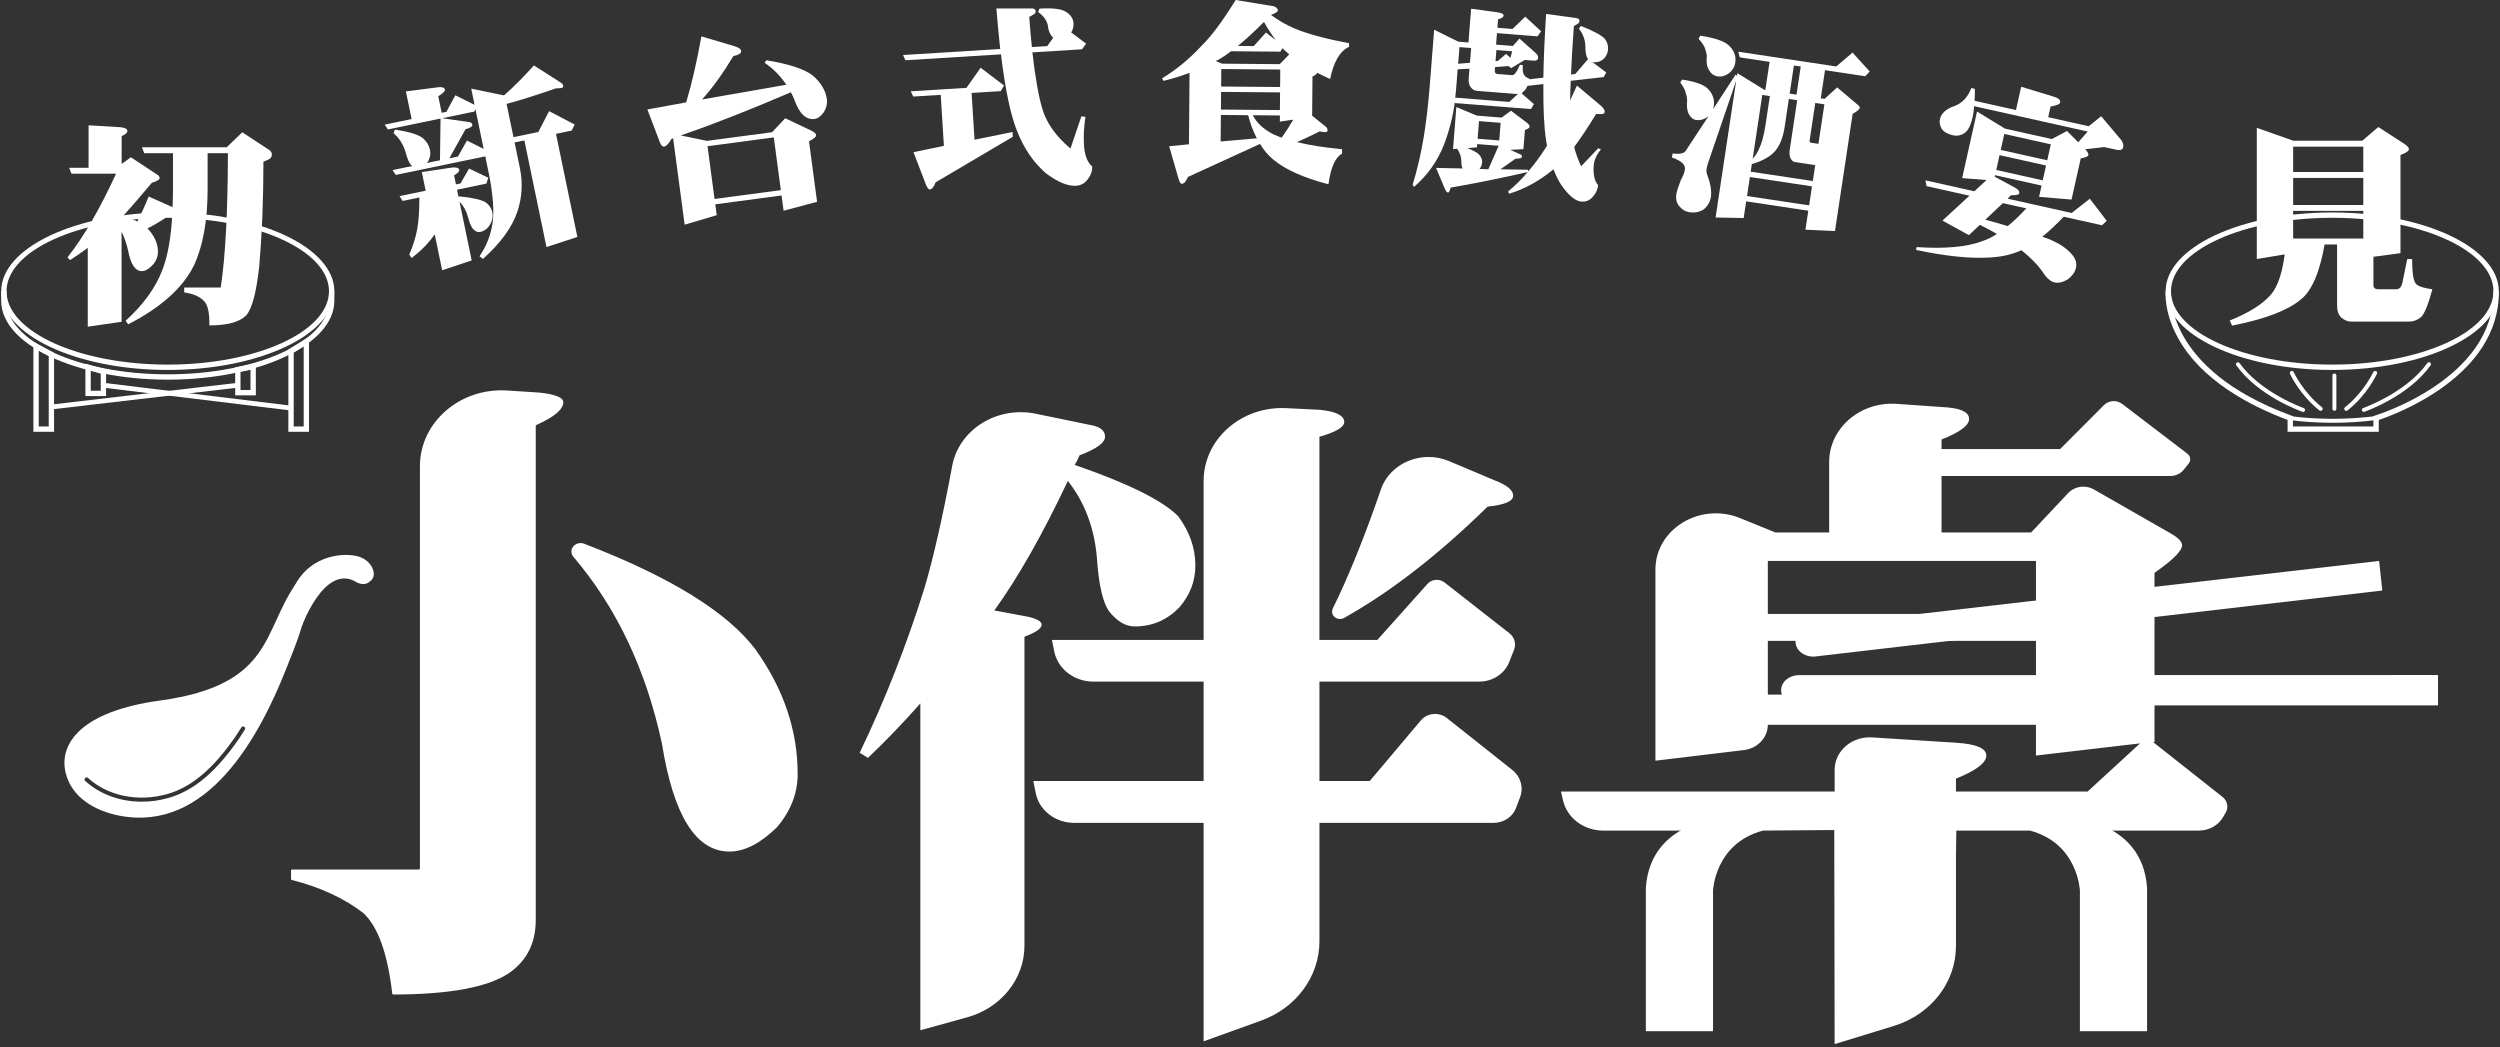<svg width="716" height="300" viewBox="0 0 716 300" fill="none" xmlns="http://www.w3.org/2000/svg">
<rect x="0" y="0" width="716" height="300" fill="#333333" stroke="none"/>
<path d="M25.405 35.888L34.48 36.435C35.807 36.555 36.475 36.915 36.475 37.523C36.475 38.047 35.927 38.535 34.84 38.977V46.95L37.502 45.045L44.702 49.807C45.385 50.167 45.73 50.557 45.73 50.955C45.73 51.435 44.98 51.9 43.487 52.35C40.337 56.1 37.637 59.227 35.38 61.733C36.955 62.295 38.267 62.865 39.31 63.428C40.397 61.373 41.492 58.987 42.58 56.288L49.24 59.25L49.42 59.31C49.502 57.66 49.54 55.92 49.54 54.105V43.875H41.312L40.645 42.18H64.915L69.392 37.883L77.08 42.938C77.605 43.29 77.867 43.74 77.867 44.295C77.867 44.903 77.545 45.367 76.9 45.69L75.445 46.297C75.445 57.03 75.04 67.058 74.237 76.373C73.427 83.715 72.197 88.358 70.547 90.293C68.65 92.228 65.125 93.195 59.957 93.195C60.04 89.647 59.53 87.323 58.442 86.235C57.272 84.945 55.375 84.12 52.75 83.752V82.358H63.22C64.555 73.56 65.237 60.735 65.275 43.867H59.462V54.157C59.462 63.195 58.135 70.537 55.465 76.185C52.24 82.56 45.985 88.125 36.707 92.888L35.98 91.86C40.982 87.345 44.47 82.537 46.45 77.46C48.025 73.463 48.992 68.078 49.352 61.305C49.15 61.388 48.97 61.425 48.805 61.425C46.547 63.038 44.35 64.373 42.205 65.422C42.407 65.588 42.565 65.745 42.692 65.91C44.387 67.89 45.235 69.945 45.235 72.082C45.235 73.455 44.755 74.707 43.78 75.832C42.647 77.04 41.605 77.647 40.63 77.647C38.732 77.647 37.42 75.69 36.692 71.775C36.25 69.795 35.62 67.98 34.817 66.33V92.168L25.135 93.562V70.987C23.32 72.323 21.625 73.493 20.05 74.498L19.322 73.71C23.882 67.98 28.525 59.992 33.242 49.748H20.47L19.802 48.053H25.367V35.888H25.405Z" fill="white"/>
<path d="M272.702 133.455C274.637 123.03 285.527 116.205 296.634 118.492L312.542 121.77C315.174 122.257 316.487 123.36 316.487 125.077C316.487 126.795 314.049 128.565 309.182 130.402C308.784 131.385 308.319 132.3 307.802 133.155C323.064 138.42 332.942 143.317 337.419 147.84C340.704 152.25 342.354 156.96 342.354 161.977C342.354 166.387 340.839 170.362 337.817 173.91C334.262 177.585 329.987 179.415 324.984 179.415C322.479 179.415 320.117 178.072 317.874 175.372C315.902 172.927 314.649 167.602 314.124 159.397C313.337 150.952 310.569 143.73 305.837 137.73C298.599 153.03 291.624 165.33 284.912 174.637L284.717 174.825L294.587 176.662C297.084 177.277 298.337 178.012 298.337 178.867C298.337 179.97 296.687 181.132 293.402 182.355V270.885C293.402 280.343 286.719 288.675 276.969 291.368L263.589 295.065V201.458C258.722 206.963 253.719 212.168 248.582 217.065L246.212 215.595C253.449 200.542 259.637 184.815 264.767 168.412C267.377 159.562 270.024 147.908 272.702 133.463V133.455ZM413.687 166.8L432.264 181.335C433.757 182.497 434.297 184.41 433.622 186.112L432.204 189.675C430.884 193.005 427.472 195.21 423.662 195.21H377.889V223.673H392.297L406.937 206.317C408.752 204.165 412.119 203.858 414.354 205.628L433.104 220.5C435.519 222.412 436.412 225.51 435.362 228.292L434.177 231.427C433.217 233.97 430.629 235.673 427.734 235.673H377.889V269.595C377.889 279.652 371.244 288.682 361.157 292.312L344.717 298.237V235.665H307.637C302.237 235.665 297.609 232.08 296.634 227.145L295.952 223.673H344.717V195.21H313.127C307.637 195.21 302.927 191.565 301.929 186.548L301.284 183.285H344.717V137.76C344.717 125.782 355.517 116.257 368.379 116.895L378.084 117.375C382.689 117.862 384.992 119.025 384.992 120.862C384.992 122.332 382.622 123.742 377.882 125.085V183.285H394.464L408.849 167.205C410.064 165.847 412.232 165.667 413.679 166.807L413.687 166.8ZM395.492 140.152C398.102 132.57 407.222 128.775 415.022 132.067L428.034 137.557C431.589 138.907 433.367 140.377 433.367 141.967C433.367 143.557 430.929 144.6 426.062 145.088C411.932 158.925 398.222 169.553 384.932 176.985C383.799 177.615 382.329 177.202 381.737 176.107C381.429 175.53 381.414 174.87 381.707 174.285C386.237 165.097 390.834 153.72 395.499 140.152H395.492Z" fill="white"/>
<path d="M646.345 36.615L656.815 40.305H676.548L681.145 36.375L688.713 41.28C689.523 41.843 689.92 42.307 689.92 42.675C689.92 43.237 689.11 43.807 687.498 44.37V72.51L679.75 73.537V81.705C679.75 82.433 680.215 82.815 681.145 82.853H686.23C687.16 82.853 687.768 82.23 688.045 80.978L689.433 74.198H690.828C690.828 78.315 691.233 80.715 692.035 81.397C692.718 82.043 694.255 82.53 696.633 82.853C695.463 87.172 694.39 89.812 693.423 90.78C692.373 91.665 691.203 92.108 689.913 92.108H673.39C672.378 92.108 671.41 91.703 670.488 90.9C669.723 90.135 669.34 89.002 669.34 87.51V70.02H665.77C664.315 78.248 661.975 83.558 658.75 85.935C655 89.002 648.505 91.44 639.265 93.255L638.598 91.8C644.125 89.58 648.078 87.082 650.463 84.293C652.36 81.99 653.65 78.18 654.333 72.855L646.345 74.183V36.6V36.615ZM656.755 49.267H676.848V42.008H656.755V49.267ZM656.755 58.703H676.848V50.955H656.755V58.703ZM656.755 68.325H676.848V60.398H656.755V68.325Z" fill="white"/>
<path d="M116.23 26.183L125.537 24.983C126.67 24.863 127.3 25.087 127.42 25.657C127.51 26.085 126.872 26.73 125.515 27.57L126.497 32.31L127.847 32.032L130.405 27.285L135.917 30.023L134.957 25.387L144.347 27.315C146.95 25.05 149.807 22.192 152.912 18.742L160.487 23.58C160.967 23.895 161.23 24.172 161.282 24.427C161.372 24.855 161.222 25.117 160.825 25.2C160.502 25.267 159.962 25.305 159.22 25.305C153.632 27.247 148.915 28.733 145.082 29.753L147.062 39.285L154.172 37.807L157.262 31.83L164.575 35.655L163.757 37.395L159.235 38.333L165.355 67.86L156.512 70.763L150.182 40.215L147.377 40.792L148.93 48.285C149.762 52.492 149.515 56.61 148.172 60.638C146.635 65.153 143.357 69.653 138.325 74.145L137.327 73.395C139.345 70.47 140.597 67.23 141.1 63.675C141.542 60.398 141.205 55.883 140.087 50.115L138.985 44.782L113.342 50.1L112.435 48.712L118.09 47.542C118 47.483 117.94 47.445 117.895 47.415C117.265 46.913 116.672 45.593 116.117 43.455C115.442 41.273 114.302 39.502 112.712 38.145L113.117 37.11C117.1 37.71 119.762 38.528 121.097 39.555C122.192 40.492 122.875 41.625 123.152 42.953C123.377 44.032 123.205 45.097 122.635 46.148C122.492 46.365 122.357 46.545 122.237 46.68L126.01 45.9L126.175 33.953L111.092 37.08L110.185 35.693L117.887 34.095L116.245 26.175L116.23 26.183ZM134.357 48.278L139.847 50.903L139.3 52.59L130.892 54.33L131.335 56.483L131.455 56.235C135.28 56.602 137.83 57.18 139.12 57.96C140.14 58.725 140.762 59.663 140.995 60.773C141.242 61.958 141.032 63.127 140.372 64.275C139.682 65.468 138.707 66.195 137.455 66.45C136.877 66.57 136.285 66.338 135.677 65.752C135.1 65.31 134.545 64.095 134.02 62.108C133.54 60.337 132.737 58.89 131.605 57.773L135.092 74.58L126.632 77.4L124.502 67.11C122.74 69.645 120.535 71.903 117.872 73.882L117.22 72.892C118.36 70.26 119.14 67.703 119.56 65.213C119.912 63.12 120.1 60.233 120.122 56.557L115.33 57.555L114.422 56.167L121.907 54.615L120.805 49.282L129.527 47.977C130.742 47.873 131.41 48.09 131.515 48.63C131.605 49.057 131.117 49.597 130.045 50.227L130.585 52.815L131.875 52.545L134.357 48.263V48.278ZM138.52 42.638L136.142 31.163L135.91 31.942L126.64 33.862L134.05 34.913C134.77 34.95 135.182 35.22 135.287 35.722C135.385 36.188 134.725 36.63 133.307 37.035L128.68 45.352L131.155 44.835L133.742 40.252L138.505 42.638H138.52Z" fill="white"/>
<path d="M200.882 10.418L210.422 13.252C211.584 13.62 212.199 14.07 212.267 14.617C212.349 15.24 211.599 15.727 210.017 16.08C207.077 20.985 204.099 25.117 201.069 28.485L225.212 24.27C223.502 21.72 221.432 19.628 218.994 17.992L219.504 17.258C226.089 18.345 230.537 19.823 232.862 21.698C235.164 23.723 236.484 25.973 236.814 28.44C236.979 29.677 236.694 30.9 235.967 32.108C235.127 33.292 234.234 33.945 233.289 34.072C230.814 34.403 228.864 32.498 227.424 28.358C227.147 27.652 226.839 27.015 226.502 26.43C214.494 31.582 203.979 35.708 194.957 38.79L202.487 40.343L221.139 37.86L224.882 33.862L232.464 37.462C233.259 37.875 233.687 38.288 233.739 38.685C233.799 39.157 233.124 39.75 231.699 40.462L234.009 57.795L224.417 60.352L223.839 55.987L204.857 58.515L205.269 61.627L196.082 64.35L192.782 39.593C192.602 39.653 192.444 39.712 192.302 39.765C191.522 41.167 190.809 41.91 190.157 41.992C189.722 42.053 189.332 41.64 188.994 40.763L185.409 31.358L196.517 29.325C198.084 24.157 199.539 17.858 200.882 10.425V10.418ZM204.647 56.985L223.629 54.458L221.619 39.352L202.637 41.88L204.647 56.985Z" fill="white"/>
<path d="M301.645 10.77C301.495 10.672 301.353 10.553 301.24 10.41C300.723 9.742 300.378 8.94 300.205 7.995C300.153 7.192 299.905 6.412 299.455 5.67C299.08 4.957 298.375 4.215 297.332 3.427L297.715 2.467C301.525 2.235 304.06 2.55 305.328 3.427C306.663 4.23 307.375 5.325 307.457 6.713C307.51 7.628 307.292 8.49 306.79 9.292L311.065 12.502L309.895 14.115L295.675 15C296.485 22.117 297.423 27.457 298.488 31.035C299.658 35.153 302.365 38.992 306.588 42.547L309.707 33.315L310.877 33.465C310.427 36.285 310.285 39.068 310.457 41.812C310.705 44.625 311.485 46.583 312.805 47.678C312.88 48.847 312.505 49.995 311.695 51.112C310.855 52.41 309.67 53.115 308.133 53.205C305.823 53.347 302.98 52.163 299.59 49.657C296.057 46.605 293.313 42.623 291.355 37.71C289.45 33.015 287.89 25.635 286.675 15.562L259.322 17.258L258.625 15.758L286.465 14.033C286.06 10.455 285.693 6.585 285.363 2.415H295.285C296.125 2.355 296.568 2.64 296.605 3.263C296.628 3.63 296.44 3.915 296.05 4.125L294.775 4.867C295.008 8.018 295.255 10.883 295.533 13.477L299.928 13.207L301.652 10.785L301.645 10.77ZM280.848 19.395L287.56 24.495L286.615 26.1L278.268 26.617L279.1 40.02L289.99 37.8L290.072 39.172L267.947 52.23C267.475 53.542 266.912 54.225 266.252 54.263C265.96 54.278 265.623 53.858 265.24 53.002L261.625 43.583L270.332 41.775L269.425 27.165L261.572 27.652L260.815 26.152L276.797 25.163L280.848 19.402V19.395Z" fill="white"/>
<path d="M353.904 -7.62939e-06L364.839 1.8C365.604 2.1 365.987 2.49 365.987 2.962C365.987 3.367 365.319 3.802 363.992 4.267C366.144 5.865 368.462 7.185 370.944 8.235C374.559 9.735 379.704 11.115 386.372 12.383V13.425C383.784 14.58 381.977 17.648 380.949 22.62C379.599 22.02 378.354 21.427 377.222 20.828C377.147 21.195 376.704 21.555 375.894 21.915L375.797 33.142L379.517 36.142C379.989 36.443 380.229 36.862 380.222 37.417C380.147 37.71 379.922 37.852 379.554 37.852C379.112 37.852 378.579 37.77 377.964 37.62C375.609 38.812 373.434 39.84 371.447 40.703C374.994 41.58 379.307 42.255 384.362 42.735V44.002C382.397 45.09 381.107 48.008 380.477 52.778C373.337 50.917 368.079 48.562 364.689 45.712C363.197 44.49 361.922 42.99 360.879 41.22L340.217 50.678C339.692 51.99 339.099 52.65 338.439 52.642C338.147 52.642 337.854 52.2 337.569 51.315L334.847 41.88L340.517 41.325L340.689 20.858C338.222 21.788 335.739 22.56 333.242 23.16L332.807 22.44C336.939 19.942 340.757 16.785 344.274 12.96C346.899 10.418 350.109 6.097 353.904 -7.62939e-06ZM366.512 18.375L369.234 15.592C368.867 15.293 368.544 15 368.252 14.7C367.959 14.438 367.637 14.145 367.269 13.815L366.707 14.797L352.569 14.678C351.422 15.547 350.372 16.275 349.412 16.852C349.007 17.108 348.579 17.302 348.144 17.445L349.952 18.233L366.512 18.375ZM359.949 39.615C358.899 37.59 358.082 35.377 357.474 32.992L349.659 32.925L349.592 40.515L359.942 39.615H359.949ZM349.719 26.317L349.674 31.38L366.564 31.523L366.609 26.46L349.719 26.317ZM349.779 19.77L349.734 24.78L366.624 24.922L366.669 19.913L349.779 19.77ZM354.512 13.155L359.079 13.193L362.574 9.315L365.364 11.482C364.277 10.043 363.152 8.31 361.997 6.285C359.297 9.015 356.799 11.303 354.512 13.155ZM358.802 33C359.844 35.138 361.794 36.953 364.644 38.445C365.409 38.782 366.219 39.12 367.059 39.458C368.282 37.71 369.399 35.977 370.404 34.26L366.549 34.83L366.564 33.068L358.809 33H358.802Z" fill="white"/>
<path d="M421.285 2.49L428.987 3.54C430.112 3.705 430.66 4.02 430.622 4.5C430.592 4.905 430.067 5.25 429.047 5.535L428.852 7.95L433.187 8.295L436.832 4.777L441.362 8.947L440.365 10.41L428.732 9.487L428.47 12.78L433.3 13.162L435.175 11.047L439.862 15.225C440.342 15.668 440.567 16.11 440.53 16.545C440.477 17.168 440.019 17.445 439.142 17.37L436.675 17.175L432.79 19.515L432.115 18.968V18.915L428.177 19.207L428.102 20.198C428.087 20.82 428.342 21.157 428.852 21.195L433.075 21.532C433.697 21.585 434.44 20.595 435.295 18.562L436.12 18.63C436.052 19.988 436.142 20.88 436.405 21.3C436.555 21.75 437.11 22.185 438.07 22.59V22.703L442.015 22.245C442.105 16.92 442.367 10.83 442.802 3.982L451.322 5.152C452.05 5.212 452.402 5.497 452.357 6.008C452.327 6.412 452.14 6.69 451.795 6.848L450.752 7.485C450.377 12.72 450.1 17.332 449.935 21.33L451.157 21.203L454.87 16.86L454.765 16.8C454.292 16.245 454.052 15.068 454.052 13.268C453.985 11.348 453.362 9.66 452.192 8.205L452.747 7.425C456.28 8.805 458.575 10.035 459.632 11.115C460.33 12.09 460.637 13.11 460.547 14.168C460.465 15.195 460.067 16.08 459.34 16.83C458.507 17.573 457.577 17.902 456.557 17.828C456.34 17.812 456.159 17.775 456.017 17.73L460.03 20.753L459.317 22.073L449.852 23.145C449.762 25.238 449.702 27.105 449.687 28.762C450.31 27.413 450.955 25.995 451.63 24.503L458.717 30.473C459.265 31.027 459.55 31.53 459.595 31.98C459.557 32.49 459.205 32.722 458.545 32.67H457.112C454.75 36.525 452.657 39.675 450.842 42.105C451.322 43.98 451.982 45.818 452.837 47.617L457.712 42.487L458.515 42.773C457.255 44.295 456.557 45.855 456.43 47.468C456.265 50.032 456.685 51.885 457.697 53.032C457.607 54.165 457.135 55.23 456.287 56.235C455.387 57.345 454.262 57.84 452.912 57.735C451.232 57.6 449.342 56.07 447.257 53.145C446.335 51.75 445.562 50.197 444.925 48.487C440.792 51.877 436.54 54.21 432.175 55.485L431.95 54.803C433.915 53.19 435.775 51.352 437.522 49.282C429.205 51.165 421.855 52.642 415.48 53.722C415.217 54.697 414.962 55.17 414.707 55.148C414.415 55.125 414.1 54.727 413.755 53.97L411.295 48.09C413.755 48.135 416.29 48.188 418.9 48.248C418.607 47.745 418.487 46.98 418.532 45.953C418.442 44.73 418.037 43.612 417.31 42.6L416.147 42.675L417.1 30.66L422.98 33.112L430.06 33.675L432.752 31.718L437.44 35.25C437.882 35.655 438.1 36 438.077 36.292C438.055 36.623 437.605 36.938 436.735 37.237L436.3 42.72L432.535 42.915L435.092 44.055C435.662 44.25 435.94 44.528 435.91 44.895C435.88 45.263 435.257 45.45 434.042 45.465L429.715 48.487C432.287 48.54 434.912 48.585 437.597 48.615L437.725 49.065C439.465 47.032 441.1 44.828 442.607 42.443C442.772 42.203 442.922 41.97 443.05 41.76C442.945 41.197 442.862 40.657 442.795 40.14C442.21 36.375 441.955 31.02 442.022 24.075L437.454 24.593C437.132 25.38 436.78 25.883 436.397 26.108C436.187 26.422 435.97 26.625 435.745 26.715L439.307 29.812L438.475 31.238L416.755 29.52L416.672 29.183C416.117 33.375 415.082 37.462 413.545 41.468C411.662 46.215 408.805 50.235 404.972 53.535L404.582 52.898C405.865 48.765 406.922 44.235 407.755 39.292C408.482 34.718 409.03 30.098 409.405 25.448L410.747 8.512L417.655 11.932L420.565 12.165L421.329 2.513L421.285 2.49ZM416.785 27.968L432.25 29.19L434.747 26.902C434.56 26.925 434.357 26.925 434.14 26.902L423.002 26.025C422.237 25.965 421.622 25.582 421.165 24.885C420.73 24.337 420.557 23.527 420.64 22.47L420.857 19.672L417.475 19.845L416.987 25.988C416.935 26.648 416.867 27.3 416.777 27.96L416.785 27.968ZM417.61 18.262L421 17.977L421.337 13.755L417.992 13.492L417.617 18.262H417.61ZM423.722 48.383C424.562 48.413 425.41 48.443 426.257 48.472L429.22 41.752L423.077 41.265L423.002 42.195L420.28 42.42C421.847 43.057 422.905 43.62 423.46 44.108C424.21 44.903 424.547 45.682 424.487 46.455C424.427 47.22 424.172 47.865 423.73 48.383H423.722ZM423.19 39.735L429.385 40.222L429.782 35.175L423.587 34.688L423.19 39.735ZM428.567 14.325L428.32 17.505L428.987 17.445L431.357 15.428L432.595 16.575L433.075 14.685L428.575 14.332L428.567 14.325Z" fill="white"/>
<path d="M481.787 22.793C485.852 23.407 488.409 24.405 489.459 25.785C490.629 27.113 491.087 28.665 490.817 30.442C490.772 30.735 490.712 31.005 490.637 31.253L497.079 21.375L497.469 21.712L497.582 20.948L505.322 25.733L505.592 25.77L506.807 17.715L498.264 16.425L497.837 14.805L525.909 19.035L530.567 15.06L535.479 20.475L534.219 21.84L522.684 20.1L521.469 28.155L522.557 28.32L526.164 25.027L531.842 29.835C532.412 30.255 532.674 30.608 532.629 30.9C532.562 31.335 531.887 31.898 530.597 32.595L525.542 66.165L517.082 65.782L517.899 60.345L500.109 57.66L499.389 62.445L491.342 62.288L497.252 23.062L489.377 46.14C489.077 46.913 488.859 47.73 488.732 48.6C488.679 48.96 488.717 49.343 488.837 49.733C489.872 52.447 490.262 54.66 490.007 56.362C489.789 57.81 489.107 59.01 487.967 59.947C486.812 60.735 485.417 61.013 483.782 60.765C482.732 60.608 481.824 60.083 481.067 59.19C480.204 58.282 479.882 57.068 480.114 55.545C480.227 54.818 480.647 53.513 481.374 51.615C482.034 50.453 482.424 49.44 482.559 48.562C482.769 47.182 481.532 46.035 478.847 45.112L479.019 43.972C481.022 44.197 482.267 43.965 482.747 43.252L489.384 33.18C489.294 33.278 489.212 33.36 489.129 33.42C488.042 34.222 486.924 34.53 485.762 34.358C484.892 34.23 484.179 33.638 483.632 32.587C483.242 31.747 483.077 30.742 483.144 29.565C483.279 28.657 483.174 27.735 482.837 26.79C482.679 25.875 482.132 24.81 481.202 23.595L481.772 22.793H481.787ZM486.962 10.215C491.424 10.89 494.252 11.925 495.452 13.328C496.734 14.67 497.244 16.215 496.982 17.955C496.802 19.155 496.202 20.16 495.189 20.97C494.147 21.742 493.059 22.043 491.942 21.87C490.892 21.712 490.067 21.128 489.482 20.108C488.942 19.245 488.709 18.233 488.777 17.055C488.912 16.148 488.799 15.203 488.424 14.22C488.222 13.335 487.562 12.293 486.452 11.085L486.969 10.215H486.962ZM500.349 56.138L518.139 58.815L518.957 53.377L501.167 50.693L500.349 56.13V56.138ZM501.399 49.17L519.189 51.847L519.879 47.288L514.059 46.41C513.549 46.335 513.129 45.953 512.784 45.278C512.514 44.61 512.447 43.8 512.589 42.862L514.719 28.695L512.327 28.335L511.112 36.42C510.684 39.24 509.829 41.468 508.547 43.08C507.182 44.76 504.909 46.065 501.722 46.995L501.392 49.163L501.399 49.17ZM501.962 45.472C502.764 44.595 503.364 43.665 503.769 42.682C504.557 41.13 505.194 38.782 505.667 35.625L506.889 27.517L504.714 27.188L501.962 45.472ZM512.559 26.812L514.517 27.105L515.732 19.05L513.774 18.758L512.559 26.812ZM520.802 41.19L522.504 29.872L519.894 29.483L518.289 40.148C518.222 40.583 518.334 40.822 518.627 40.867L520.802 41.197V41.19Z" fill="white"/>
<path d="M578.86 24.84L588.52 27.788C589.667 28.192 590.17 28.718 590.027 29.363C589.922 29.828 589.015 30.21 587.29 30.503L586.607 33.562L598.21 36.157L601.78 33.292L607.57 40.17C608.05 40.875 608.222 41.535 608.087 42.142C607.922 42.892 607.262 43.14 606.115 42.885L602.68 42.12L597.182 42.75L597.46 43.035C597.962 43.635 598.18 44.1 598.112 44.422C598.022 44.82 597.295 45.127 595.93 45.345L593.29 57.157L583.99 56.377L584.71 53.153L571.39 50.175L571.292 50.602L577.277 53.858C578.08 54.3 578.417 54.81 578.29 55.38C578.2 55.778 577.412 55.958 575.912 55.92L574.96 56.895L593.327 60.998L598.525 56.917L603.37 63.24L602.012 64.515L591.055 62.07C588.85 64.358 586.81 66.27 584.927 67.808C586.052 68.168 586.937 68.498 587.582 68.797C589.975 69.862 591.85 71.145 593.207 72.645C594.415 73.965 594.865 75.308 594.565 76.672C594.287 77.925 593.492 79.043 592.18 80.032C590.792 80.85 589.547 81.135 588.437 80.888C587.222 80.618 586.03 79.545 584.875 77.67C583.562 75.795 581.59 73.8 578.942 71.662C576.302 72.877 573.272 73.575 569.852 73.748C564.175 74.093 557.14 73.365 548.747 71.573L548.927 70.77C557.072 71.31 563.35 70.74 567.745 69.052C569.125 68.61 570.512 67.927 571.922 66.998C570.422 66.135 568.795 65.265 567.04 64.388L563.897 67.35L556.315 63.172L564.055 56.047L551.755 53.303L551.447 51.653L565.465 54.78L568.945 51.555L561.962 51.008L566.222 31.942L574.21 36.825L587.635 39.825L591.985 37.515L595.21 40.74L597.925 37.672L565.382 30.405C565.315 31.552 565.172 32.595 564.97 33.525C564.505 35.602 563.845 37.035 562.997 37.822C561.887 38.737 560.657 39.045 559.3 38.745C557.905 38.43 556.862 37.86 556.187 37.035C555.58 36.038 555.385 35.07 555.595 34.14C555.977 32.422 557.387 31.155 559.825 30.352C562.052 29.475 563.635 27.765 564.58 25.215L565.6 25.44C565.63 26.648 565.6 27.788 565.51 28.86L577.375 31.508L578.86 24.848V24.84ZM568.607 62.917C570.985 63.562 573.122 64.17 575.02 64.748C576.805 63.307 578.575 61.612 580.322 59.678L573.61 58.178L568.6 62.925L568.607 62.917ZM571.727 48.675L585.047 51.653L585.992 47.407L572.672 44.43L571.727 48.675ZM573.01 42.93L586.33 45.907L587.35 41.34L574.03 38.362L573.01 42.93Z" fill="white"/>
<path d="M120.265 133.537C120.265 120.937 131.747 110.97 145.27 111.84L154.42 112.433C159.025 112.92 161.327 113.842 161.327 115.185C161.327 117.247 158.747 119.43 153.587 121.725C153.497 121.762 153.437 121.853 153.437 121.95V263.535C153.437 270.022 150.932 275.04 145.937 278.587C139.915 282.727 128.807 284.813 112.615 284.828C112.48 284.828 112.36 284.73 112.345 284.603C111.017 273.113 108.272 265.417 104.095 261.525C104.087 261.517 104.08 261.51 104.065 261.503C98.582 257.258 91.742 254.1 83.545 252.015C83.432 251.985 83.35 251.888 83.35 251.783V249.278C83.35 249.143 83.47 249.03 83.612 249.03H120.002C120.152 249.03 120.265 248.918 120.265 248.783V133.537ZM164.245 156.435C164.972 155.602 166.217 155.31 167.282 155.715C191.935 165.188 208.315 175.298 216.407 186.053C224.432 197.318 228.452 209.183 228.452 221.67C228.452 227.175 226.48 232.253 222.542 236.895C222.542 236.903 222.527 236.91 222.52 236.917C217.787 241.56 213.25 243.885 208.907 243.885C199.3 243.885 192.85 233.543 189.557 212.858C184.982 191.708 176.545 173.918 164.237 159.495C163.465 158.595 163.457 157.32 164.237 156.428L164.245 156.435Z" fill="white"/>
<path d="M87.782 166.065C86.837 165.555 85.735 165.832 85.12 166.687C75.13 180.33 78.61 196.155 45.887 200.625C23.275 203.707 16.825 212.948 18.79 221.288C20.5 228.465 27.317 232.267 34.105 233.587C59.365 238.545 74.215 211.14 81.955 191.572C85.547 182.527 86.635 180.165 89.02 168.54C89.237 167.542 88.652 166.507 87.782 166.065ZM70.142 208.942C69.685 209.7 69.175 210.487 68.65 211.252C62.027 220.972 55.547 226.462 48.257 228.532C45.707 229.252 43.135 229.605 40.607 229.605C34.48 229.605 28.667 227.535 24.407 223.665C24.175 223.44 24.152 223.073 24.377 222.833C24.595 222.6 24.962 222.578 25.195 222.795C30.902 228.008 39.602 229.77 47.927 227.407C54.932 225.42 61.21 220.073 67.675 210.6C68.192 209.843 68.68 209.077 69.13 208.335C69.295 208.065 69.655 207.967 69.932 208.14C70.217 208.305 70.3 208.665 70.135 208.942H70.142Z" fill="white"/>
<path d="M102.939 159.473C99.137 158.183 88.899 158.55 84.257 168.053L86.469 179.287C86.469 179.287 92.792 161.768 101.642 166.478C101.642 166.478 104.139 168.27 105.947 166.492C105.947 166.492 107.852 165.48 106.674 162.765C105.992 161.175 104.574 160.035 102.932 159.48L102.939 159.473Z" fill="white"/>
<path d="M667.945 105.952C641.642 105.952 620.237 95.835 620.237 83.4C620.237 70.965 641.635 60.847 667.945 60.847C694.255 60.847 715.652 70.965 715.652 83.4C715.652 95.835 694.255 105.952 667.945 105.952ZM667.945 62.377C642.482 62.377 621.767 71.805 621.767 83.4C621.767 94.995 642.482 104.423 667.945 104.423C693.407 104.423 714.122 94.995 714.122 83.4C714.122 71.805 693.407 62.377 667.945 62.377Z" fill="white"/>
<path d="M681.265 123.667H655.165V120.255C644.44 116.25 630.475 108.967 623.77 96.78C619.645 89.287 620.223 83.558 620.253 83.317L621.775 83.483C621.753 83.7 619.855 105.668 656.2 119.003L656.703 119.19V122.137H679.743V119.152L680.29 118.987C680.635 118.882 714.43 108.51 714.13 83.407L715.66 83.385C715.96 107.827 685.743 118.792 681.28 120.277V123.667H681.265Z" fill="white"/>
<path d="M659.605 117.968C659.545 117.968 659.477 117.96 659.417 117.938C658.907 117.758 646.795 113.468 640.48 104.633C640.3 104.378 640.36 104.025 640.615 103.845C640.87 103.665 641.222 103.725 641.402 103.98C647.5 112.522 659.665 116.835 659.792 116.872C660.085 116.977 660.242 117.3 660.137 117.593C660.055 117.825 659.837 117.975 659.605 117.975V117.968Z" fill="white"/>
<path d="M664.63 117.667C664.503 117.667 664.375 117.63 664.27 117.54C658.66 113.13 655.96 107.295 655.848 107.047C655.713 106.755 655.848 106.41 656.133 106.275C656.425 106.14 656.77 106.275 656.905 106.56C656.935 106.62 659.613 112.387 664.99 116.617C665.245 116.812 665.29 117.18 665.088 117.435C664.975 117.577 664.803 117.66 664.63 117.66V117.667Z" fill="white"/>
<path d="M676.998 117.968C676.765 117.968 676.548 117.817 676.465 117.585C676.36 117.292 676.518 116.97 676.81 116.865C676.93 116.82 689.095 112.508 695.2 103.973C695.38 103.718 695.733 103.658 695.988 103.838C696.243 104.018 696.303 104.37 696.123 104.625C689.808 113.46 677.695 117.75 677.185 117.93C677.125 117.952 677.058 117.96 676.998 117.96V117.968Z" fill="white"/>
<path d="M671.973 117.667C671.801 117.667 671.628 117.593 671.516 117.443C671.313 117.188 671.358 116.82 671.613 116.625C676.991 112.395 679.676 106.628 679.698 106.568C679.833 106.275 680.171 106.147 680.471 106.282C680.763 106.417 680.891 106.762 680.756 107.055C680.643 107.302 677.943 113.13 672.333 117.548C672.228 117.63 672.101 117.675 671.973 117.675V117.667Z" fill="white"/>
<path d="M668.575 117.652C668.26 117.652 668.013 117.397 668.013 117.09V107.535C668.013 107.22 668.268 106.973 668.575 106.973C668.883 106.973 669.138 107.228 669.138 107.535V117.09C669.138 117.405 668.883 117.652 668.575 117.652Z" fill="white"/>
<path d="M668.072 121.08C660.79 121.08 655.915 120.3 655.84 120.285L656.02 119.167C656.125 119.182 666.94 120.915 680.425 119.167L680.567 120.292C676 120.885 671.725 121.088 668.065 121.088L668.072 121.08Z" fill="white"/>
<path d="M48.047 105.952C21.745 105.952 0.34 95.835 0.34 83.4C0.34 70.965 21.737 60.847 48.047 60.847C74.357 60.847 95.755 70.965 95.755 83.4C95.755 95.835 74.357 105.952 48.047 105.952ZM48.047 62.377C22.585 62.377 1.87 71.805 1.87 83.4C1.87 94.995 22.585 104.423 48.047 104.423C73.51 104.423 94.225 94.995 94.225 83.4C94.225 71.805 73.51 62.377 48.047 62.377Z" fill="white"/>
<path d="M48.047 108.735C21.745 108.735 0.34 98.618 0.34 86.183V83.4H1.87V86.183C1.87 97.77 22.585 107.205 48.047 107.205C73.51 107.205 94.225 97.778 94.225 86.183V83.4H95.755V86.183C95.755 98.618 74.357 108.735 48.047 108.735Z" fill="white"/>
<path d="M15.482 123.667H9.564V97.868L15.482 101.062V123.66V123.667ZM11.094 122.137H13.959V101.977L11.094 100.432V122.137Z" fill="white"/>
<path d="M30.377 113.43H24.46V104.175L30.377 105.855V113.437V113.43ZM25.99 111.9H28.855V107.01L25.99 106.2V111.907V111.9Z" fill="white"/>
<path d="M73.277 113.227H67.359V105.225L73.277 104.048V113.227ZM68.882 111.697H71.747V105.915L68.882 106.485V111.705V111.697Z" fill="white"/>
<path d="M88.502 123.667H82.585V100.117L88.502 96.442V123.667ZM84.115 122.137H86.98V99.195L84.115 100.972V122.137Z" fill="white"/>
<path d="M29.664 109.646L29.497 111.016L83.235 117.557L83.402 116.187L29.664 109.646Z" fill="white"/>
<path d="M68.05 109.637L14.653 115.872L14.813 117.242L68.211 111.007L68.05 109.637Z" fill="white"/>
<path d="M523.87 132.352C523.87 122.617 532.78 114.937 543.22 115.665L557.83 116.692C561.91 117.06 563.95 118.162 563.95 120C563.95 121.837 561.318 123.795 556.053 125.872V128.617H590.013L602.538 116.055C603.955 114.63 606.213 114.48 607.81 115.695L626.463 129.93C627.385 130.635 627.55 131.887 626.83 132.78L625.413 134.535C624.498 135.667 623.073 136.335 621.55 136.335H556.053V152.49H581.718L592.345 141.195C594.19 139.237 597.28 138.802 599.665 140.167L621.198 152.49C623.695 153.84 624.948 155.062 624.948 156.165C624.948 157.755 622.315 160.387 617.05 164.062V212.535H616.653L636.535 228.247C637.945 229.365 638.32 231.247 637.435 232.755L636.67 234.06C635.283 236.415 632.628 237.878 629.74 237.878H560.29L560.185 246.285V270.975C560.185 281.355 553.03 290.557 542.433 293.812L525.438 299.032L525.333 237.72L504.91 237.878H459.145C453.595 237.878 448.803 234.27 447.648 229.222L447.07 226.687H525.445V220.493C525.445 215.093 530.358 210.825 536.148 211.192L560.193 212.715C565.983 213.083 568.878 214.305 568.878 216.39C568.878 218.475 565.983 220.672 560.193 222.997V226.687H597.903L612.91 212.903L583.098 216.39V207.577H506.298C506.298 211.252 503.365 214.358 499.443 214.823L474.115 217.86V163.117C474.115 151.522 486.903 143.737 498.333 148.38L508.473 152.497H523.87V132.352ZM506.305 175.822H583.105V160.65H506.305V175.822ZM506.305 198.93H583.105V183.54H506.305V198.93Z" fill="white"/>
<path d="M682.286 169.125L520.091 187.995C517.346 188.385 514.751 186.787 514.301 184.425C513.843 182.062 515.703 179.827 518.448 179.437L681.371 160.65L682.293 169.125H682.286Z" fill="white"/>
<path d="M698.245 202.035H515.155C512.373 202.035 510.115 200.092 510.115 197.7C510.115 195.307 512.373 193.365 515.155 193.365L698.245 193.327V202.042V202.035Z" fill="white"/>
<path d="M493.81 234.278C493.81 234.278 472.69 234.743 471.37 254.288V295.335H490.608V255.128C490.608 255.128 491.05 241.575 504.925 237.878L493.818 234.278H493.81Z" fill="white"/>
<path d="M592.48 234.278C592.48 234.278 613.6 234.743 614.92 254.288V295.335H595.683V255.128C595.683 255.128 595.24 241.575 581.365 237.878L592.473 234.278H592.48Z" fill="white"/>
</svg>
